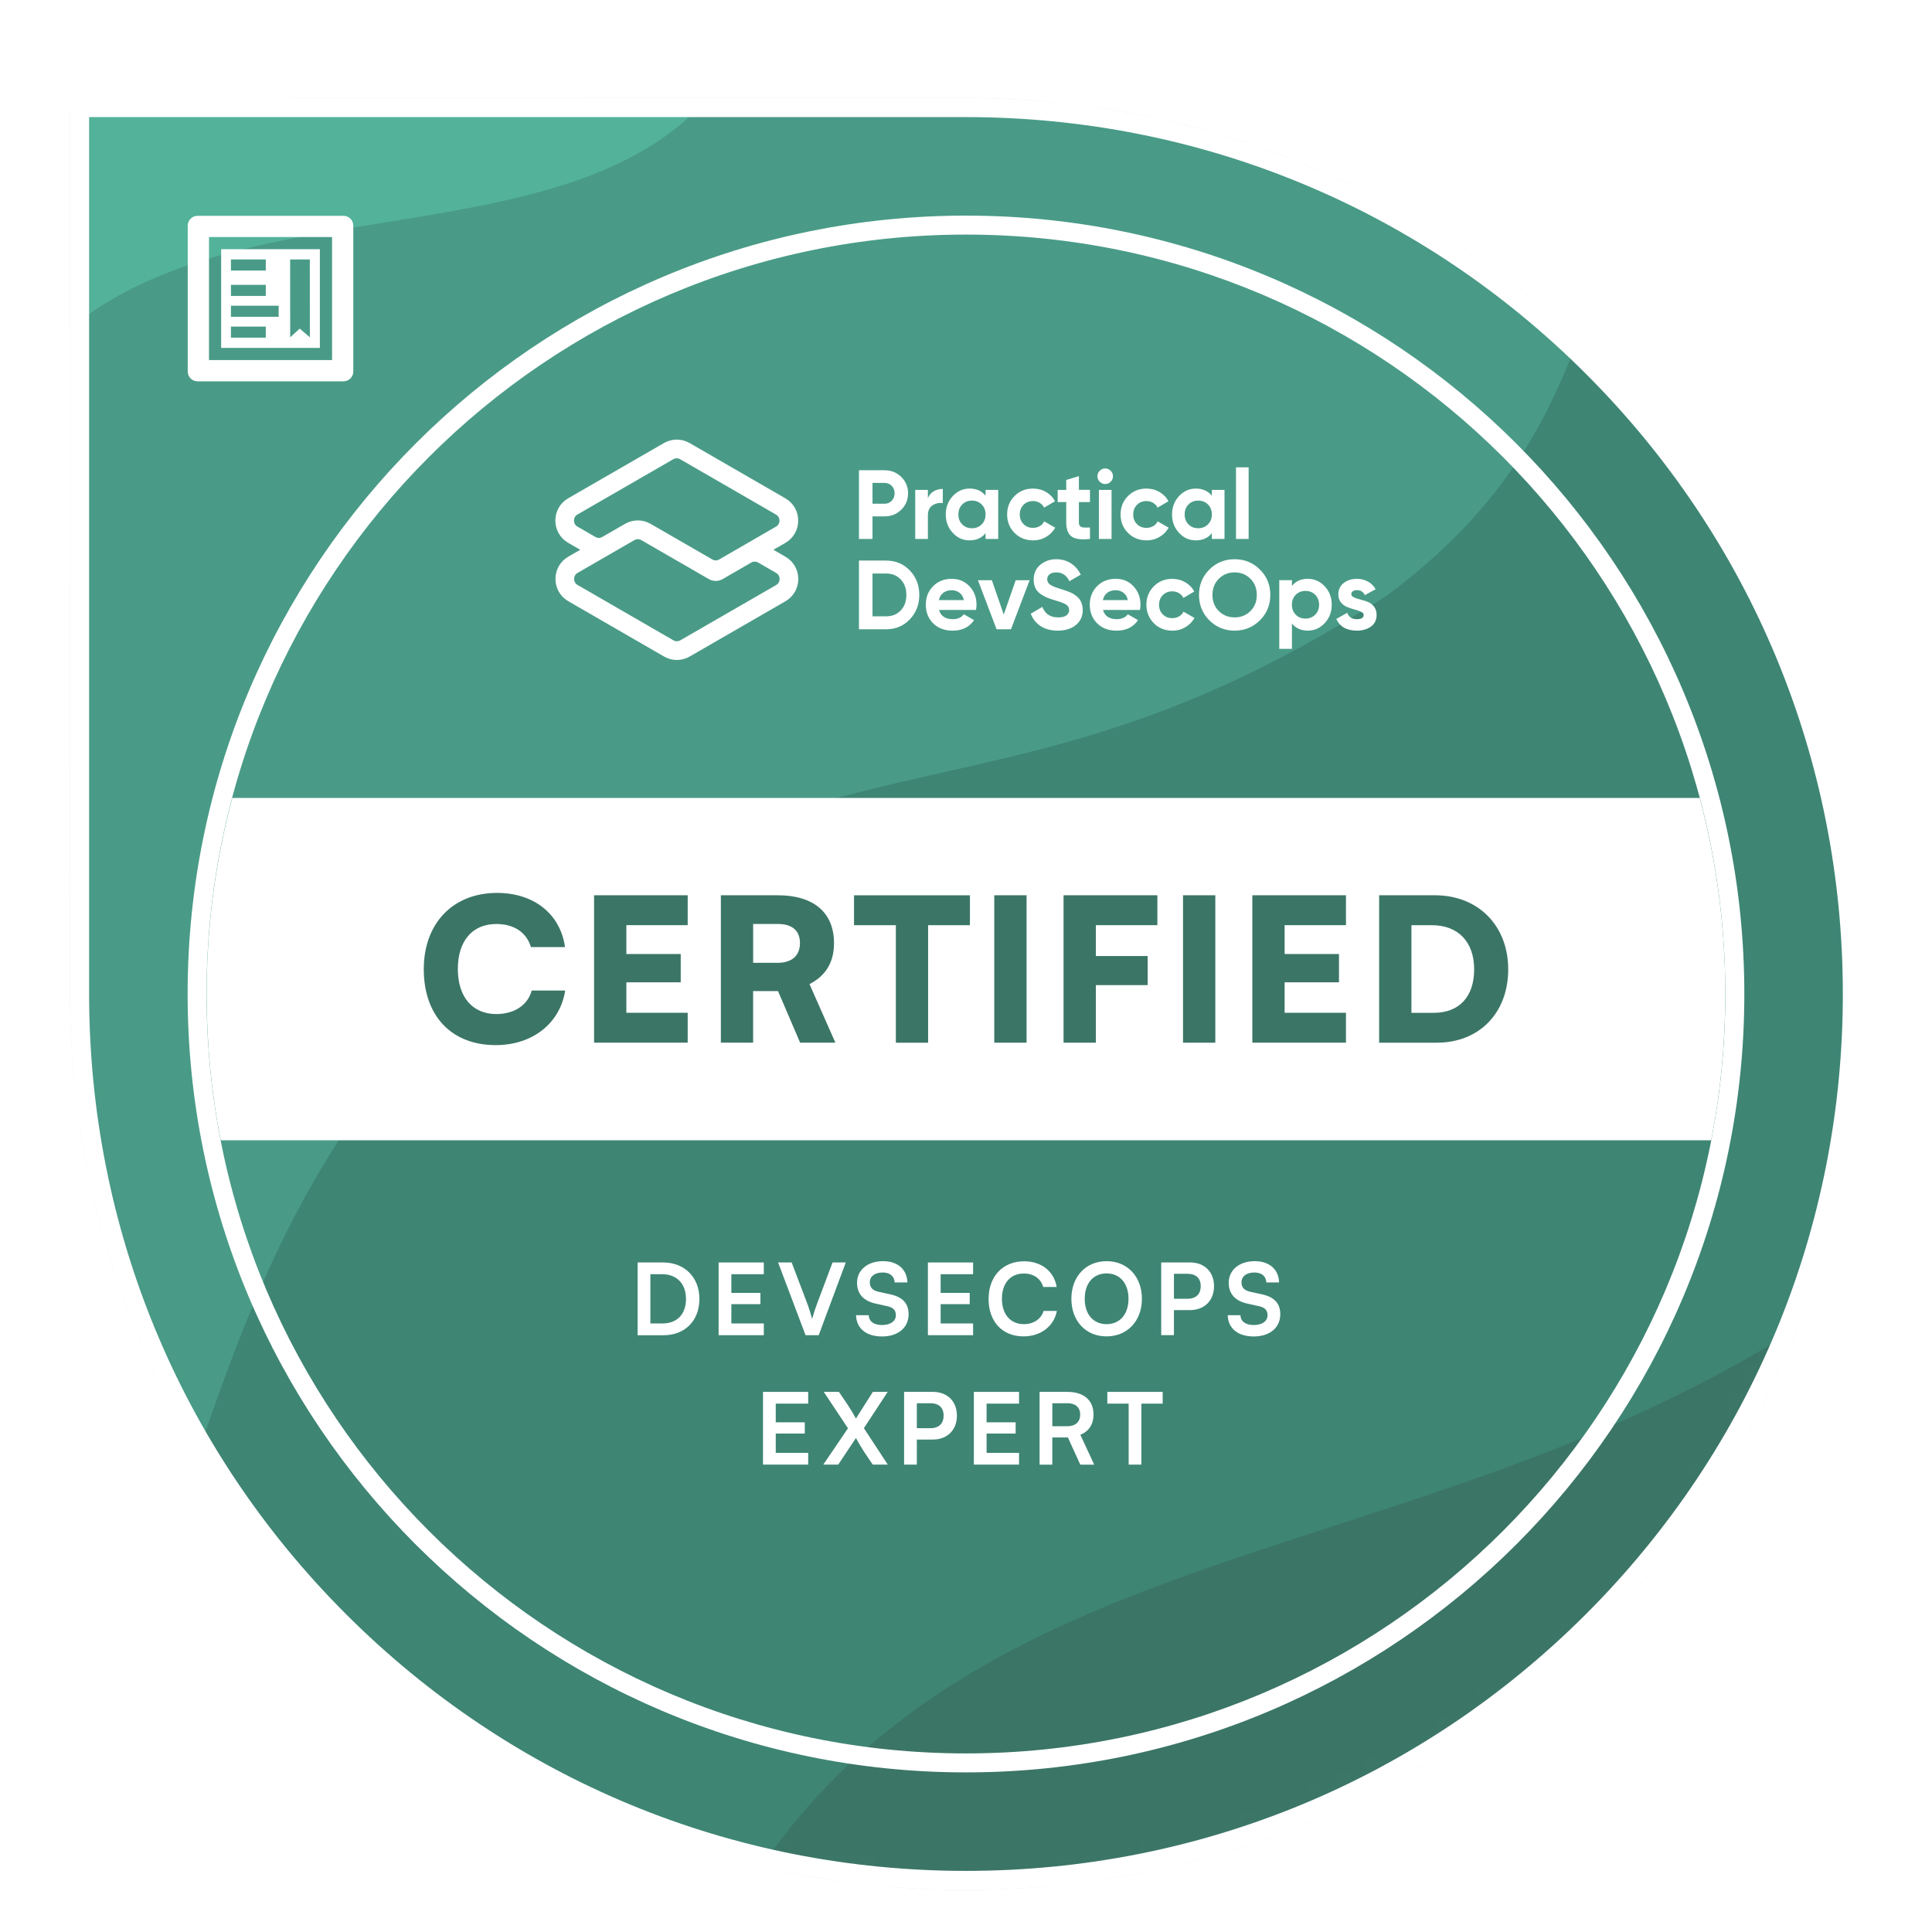 <svg width="138" height="138" viewBox="0 0 138 138" fill="none" xmlns="http://www.w3.org/2000/svg">
<g filter="url(#filter0_dd_4114_3062)">
<path d="M68.998 128.476C33.998 128.476 5.523 100.001 5.523 64.998V1.524H68.998C103.998 1.524 132.474 29.999 132.474 65C132.474 100.001 104 128.478 68.998 128.478V128.476Z" fill="#3E8574"/>
<mask id="mask0_4114_3062" style="mask-type:luminance" maskUnits="userSpaceOnUse" x="5" y="1" width="128" height="128">
<path d="M68.998 128.476C33.998 128.476 5.523 100.001 5.523 64.998V1.524H68.998C103.998 1.524 132.474 29.999 132.474 65C132.474 100.001 104 128.478 68.998 128.478V128.476Z" fill="white"/>
</mask>
<g mask="url(#mask0_4114_3062)">
<path d="M128.4 88.853C118.942 112.391 95.903 128.996 68.998 128.996C63.967 128.996 59.079 128.417 54.385 127.324C70.794 103.475 101.432 106.027 128.4 88.853Z" fill="#3B7566"/>
<path d="M5.01 17.494C17.258 7.227 40.518 12.524 50.572 0.996H68.998C85.886 0.996 101.245 7.538 112.686 18.231C110.116 25.285 106.465 30.978 99.148 36.482C73.177 53.316 61.352 45.14 38.092 61.083C23.857 70.841 18.426 85.293 14.101 97.91C8.324 88.292 5 77.03 5 64.994" fill="#499B87"/>
<path d="M50.563 0.996C40.51 12.524 17.248 7.227 5 17.494V1.004L50.563 0.996Z" fill="#53B29A"/>
</g>
<path fill-rule="evenodd" clip-rule="evenodd" d="M14.111 9.415H24.534C24.92 9.415 25.235 9.73 25.235 10.116V20.539C25.235 20.925 24.92 21.238 24.534 21.238H14.111C13.725 21.238 13.41 20.923 13.41 20.539V10.116C13.41 9.732 13.725 9.415 14.111 9.415ZM15.797 11.799V18.851H22.848V11.799H15.797ZM16.496 12.532V13.323H18.985V12.532H16.496ZM16.496 14.348V15.137H18.985V14.348H16.496ZM16.496 15.838V16.63H19.904V15.838H16.496ZM16.496 17.329V18.119H18.985V17.329H16.496ZM22.13 12.532H20.724L20.728 18.093L21.411 17.471L22.134 18.093L22.13 12.532ZM14.928 10.931V19.721H23.719V10.931H14.928Z" fill="white"/>
<path fill-rule="evenodd" clip-rule="evenodd" d="M68.998 9.401C84.35 9.401 98.25 15.623 108.31 25.686C118.371 35.747 124.595 49.648 124.595 65C124.595 80.352 118.373 94.253 108.31 104.314C98.25 114.375 84.35 120.599 68.998 120.599C53.646 120.599 39.746 114.377 29.685 104.314C19.625 94.253 13.402 80.352 13.402 65C13.402 49.648 19.625 35.747 29.685 25.686C39.746 15.626 53.646 9.401 68.998 9.401ZM107.351 26.643C97.535 16.827 83.975 10.756 68.996 10.756C54.017 10.756 40.457 16.827 30.64 26.643C20.824 36.46 14.753 50.02 14.753 65C14.753 79.98 20.824 93.54 30.64 103.357C40.457 113.173 54.017 119.244 68.996 119.244C83.975 119.244 97.535 113.173 107.351 103.357C117.168 93.54 123.239 79.98 123.239 65C123.239 50.02 117.168 36.46 107.351 26.643Z" fill="white"/>
<path fill-rule="evenodd" clip-rule="evenodd" d="M41.444 33.27L40.586 32.773C40.011 32.443 39.668 31.846 39.668 31.182C39.668 30.519 40.013 29.924 40.586 29.591L47.423 25.647C47.998 25.316 48.685 25.316 49.26 25.647C51.538 26.962 53.818 28.278 56.097 29.595C56.672 29.926 57.014 30.523 57.014 31.186C57.014 31.85 56.672 32.445 56.097 32.778L55.244 33.27L56.103 33.766C56.678 34.097 57.02 34.694 57.02 35.357C57.02 36.021 56.676 36.615 56.103 36.948L49.266 40.893C48.691 41.224 48.005 41.224 47.43 40.893C45.152 39.577 42.872 38.262 40.593 36.944C40.019 36.614 39.676 36.017 39.676 35.353C39.676 34.69 40.02 34.095 40.593 33.762L41.446 33.27H41.444ZM45.31 32.581L41.259 34.92C41.098 35.013 41.009 35.168 41.009 35.353C41.009 35.538 41.098 35.694 41.259 35.786C43.537 37.102 45.818 38.417 48.096 39.735C48.258 39.827 48.435 39.827 48.598 39.735L55.435 35.79C55.597 35.698 55.685 35.542 55.685 35.357C55.685 35.172 55.597 35.017 55.435 34.922L54.159 34.185C53.998 34.093 53.82 34.093 53.657 34.185L51.625 35.359C51.308 35.542 50.94 35.542 50.623 35.359L45.812 32.583C45.65 32.49 45.471 32.49 45.31 32.583V32.581ZM50.873 33.959C51.03 34.05 51.205 34.053 51.361 33.967L55.425 31.619C55.587 31.527 55.675 31.371 55.675 31.186C55.675 31.001 55.587 30.846 55.425 30.753C53.147 29.438 50.867 28.122 48.588 26.805C48.427 26.712 48.25 26.712 48.086 26.805L41.249 30.749C41.088 30.842 40.999 30.997 40.999 31.182C40.999 31.367 41.088 31.523 41.249 31.616L42.525 32.352C42.687 32.445 42.864 32.445 43.025 32.352L44.64 31.421C45.215 31.09 45.902 31.09 46.477 31.421C47.942 32.267 49.406 33.11 50.873 33.957V33.959Z" fill="white"/>
<path d="M63.185 27.59C63.657 27.59 64.053 27.75 64.376 28.067C64.699 28.384 64.861 28.774 64.861 29.237C64.861 29.7 64.699 30.09 64.376 30.407C64.053 30.724 63.656 30.883 63.185 30.883H62.322V32.496H61.355V27.588H63.185V27.59ZM63.185 29.981C63.39 29.981 63.561 29.91 63.697 29.767C63.833 29.625 63.9 29.448 63.9 29.237C63.9 29.026 63.831 28.845 63.697 28.705C63.561 28.565 63.39 28.494 63.185 28.494H62.322V29.981H63.185ZM66.276 29.595C66.361 29.371 66.499 29.203 66.694 29.091C66.889 28.979 67.103 28.924 67.342 28.924V29.932C67.066 29.898 66.82 29.956 66.603 30.099C66.387 30.245 66.278 30.485 66.278 30.822V32.498H65.374V28.993H66.278V29.595H66.276ZM70.398 28.993H71.302V32.498H70.398V32.084C70.126 32.425 69.746 32.596 69.256 32.596C68.766 32.596 68.387 32.417 68.055 32.061C67.72 31.704 67.554 31.265 67.554 30.747C67.554 30.229 67.722 29.79 68.055 29.434C68.389 29.075 68.789 28.898 69.256 28.898C69.746 28.898 70.128 29.067 70.398 29.41V28.997V28.993ZM68.73 31.456C68.913 31.641 69.144 31.732 69.423 31.732C69.703 31.732 69.935 31.639 70.12 31.456C70.305 31.271 70.398 31.035 70.398 30.745C70.398 30.456 70.305 30.218 70.12 30.034C69.935 29.849 69.703 29.757 69.423 29.757C69.144 29.757 68.911 29.849 68.73 30.034C68.547 30.219 68.456 30.456 68.456 30.745C68.456 31.035 68.547 31.273 68.73 31.456ZM73.789 32.596C73.261 32.596 72.82 32.419 72.468 32.065C72.115 31.71 71.938 31.271 71.938 30.747C71.938 30.223 72.115 29.784 72.468 29.43C72.82 29.075 73.261 28.898 73.789 28.898C74.129 28.898 74.441 28.981 74.72 29.144C75 29.308 75.213 29.528 75.358 29.804L74.58 30.259C74.51 30.113 74.403 29.999 74.261 29.916C74.12 29.831 73.958 29.79 73.781 29.79C73.509 29.79 73.285 29.881 73.108 30.06C72.93 30.239 72.842 30.47 72.842 30.751C72.842 31.033 72.93 31.255 73.108 31.434C73.285 31.614 73.509 31.704 73.781 31.704C73.962 31.704 74.126 31.663 74.267 31.582C74.409 31.499 74.515 31.387 74.586 31.241L75.372 31.691C75.218 31.966 75 32.187 74.72 32.352C74.441 32.517 74.129 32.6 73.789 32.6V32.596ZM77.855 29.863H77.064V31.32C77.064 31.442 77.093 31.531 77.154 31.586C77.215 31.641 77.304 31.673 77.42 31.681C77.536 31.686 77.682 31.686 77.855 31.677V32.496C77.233 32.565 76.796 32.508 76.542 32.321C76.288 32.133 76.16 31.799 76.16 31.318V29.861H75.549V28.993H76.16V28.284L77.064 28.01V28.991H77.855V29.859V29.863ZM78.94 28.573C78.79 28.573 78.66 28.518 78.552 28.408C78.442 28.297 78.387 28.168 78.387 28.02C78.387 27.872 78.442 27.74 78.552 27.628C78.662 27.516 78.793 27.46 78.94 27.46C79.088 27.46 79.226 27.518 79.336 27.628C79.446 27.74 79.499 27.87 79.499 28.02C79.499 28.169 79.444 28.299 79.336 28.408C79.226 28.518 79.094 28.573 78.94 28.573ZM78.493 32.498V28.993H79.397V32.498H78.493ZM81.892 32.596C81.364 32.596 80.923 32.419 80.571 32.065C80.218 31.71 80.041 31.271 80.041 30.747C80.041 30.223 80.218 29.784 80.571 29.43C80.923 29.075 81.364 28.898 81.892 28.898C82.233 28.898 82.544 28.981 82.823 29.144C83.103 29.308 83.316 29.528 83.461 29.804L82.683 30.259C82.615 30.113 82.506 29.999 82.365 29.916C82.223 29.831 82.061 29.79 81.884 29.79C81.612 29.79 81.388 29.881 81.211 30.06C81.033 30.239 80.945 30.47 80.945 30.751C80.945 31.033 81.033 31.255 81.211 31.434C81.388 31.614 81.612 31.704 81.884 31.704C82.065 31.704 82.229 31.663 82.371 31.582C82.512 31.499 82.619 31.387 82.689 31.241L83.475 31.691C83.322 31.966 83.103 32.187 82.823 32.352C82.544 32.517 82.233 32.6 81.892 32.6V32.596ZM86.561 28.993H87.465V32.498H86.561V32.084C86.289 32.425 85.909 32.596 85.419 32.596C84.928 32.596 84.55 32.417 84.218 32.061C83.883 31.704 83.717 31.265 83.717 30.747C83.717 30.229 83.885 29.79 84.218 29.434C84.552 29.075 84.952 28.898 85.419 28.898C85.885 28.898 86.291 29.067 86.561 29.41V28.997V28.993ZM84.893 31.456C85.076 31.641 85.306 31.732 85.586 31.732C85.866 31.732 86.1 31.639 86.283 31.456C86.468 31.271 86.561 31.035 86.561 30.745C86.561 30.456 86.468 30.218 86.283 30.034C86.098 29.849 85.866 29.757 85.586 29.757C85.306 29.757 85.074 29.849 84.893 30.034C84.71 30.219 84.619 30.456 84.619 30.745C84.619 31.035 84.71 31.273 84.893 31.456ZM88.284 32.498V27.382H89.188V32.498H88.284Z" fill="white"/>
<path d="M63.303 34.042C63.976 34.042 64.538 34.278 64.989 34.749C65.439 35.221 65.664 35.802 65.664 36.493C65.664 37.185 65.438 37.767 64.989 38.238C64.538 38.711 63.976 38.947 63.303 38.947H61.353V34.04H63.303V34.042ZM63.303 38.023C63.728 38.023 64.073 37.882 64.341 37.6C64.607 37.317 64.74 36.95 64.74 36.495C64.74 36.041 64.607 35.674 64.341 35.391C64.075 35.109 63.728 34.967 63.303 34.967H62.322V38.023H63.303ZM67.074 37.567C67.196 38.006 67.525 38.226 68.062 38.226C68.407 38.226 68.671 38.11 68.848 37.876L69.577 38.297C69.232 38.797 68.722 39.047 68.049 39.047C67.47 39.047 67.005 38.872 66.654 38.522C66.304 38.171 66.129 37.73 66.129 37.196C66.129 36.663 66.302 36.228 66.647 35.875C66.991 35.523 67.436 35.345 67.978 35.345C68.492 35.345 68.915 35.523 69.25 35.877C69.585 36.231 69.75 36.671 69.75 37.194C69.75 37.311 69.738 37.435 69.715 37.567H67.072H67.074ZM67.06 36.866H68.848C68.797 36.627 68.691 36.45 68.529 36.334C68.368 36.218 68.185 36.159 67.98 36.159C67.738 36.159 67.537 36.22 67.377 36.344C67.218 36.468 67.113 36.641 67.062 36.866H67.06ZM72.55 35.444H73.545L72.213 38.949H71.184L69.853 35.444H70.847L71.696 37.898L72.55 35.444ZM75.555 39.046C75.069 39.046 74.661 38.937 74.328 38.721C73.998 38.504 73.763 38.207 73.627 37.834L74.454 37.35C74.645 37.85 75.022 38.1 75.583 38.1C75.855 38.1 76.053 38.051 76.179 37.953C76.305 37.854 76.368 37.73 76.368 37.58C76.368 37.407 76.292 37.273 76.138 37.177C75.984 37.08 75.709 36.976 75.311 36.866C75.092 36.801 74.905 36.736 74.754 36.671C74.602 36.606 74.451 36.517 74.299 36.409C74.147 36.298 74.031 36.161 73.952 35.991C73.874 35.824 73.834 35.627 73.834 35.403C73.834 34.959 73.992 34.605 74.307 34.341C74.622 34.077 75.002 33.945 75.445 33.945C75.843 33.945 76.191 34.042 76.493 34.237C76.794 34.432 77.028 34.701 77.198 35.046L76.384 35.515C76.187 35.093 75.874 34.885 75.445 34.885C75.244 34.885 75.087 34.93 74.972 35.02C74.858 35.111 74.801 35.229 74.801 35.375C74.801 35.529 74.866 35.654 74.994 35.749C75.122 35.846 75.368 35.95 75.734 36.06C75.884 36.108 75.996 36.143 76.073 36.169C76.15 36.194 76.256 36.233 76.388 36.287C76.522 36.34 76.624 36.391 76.697 36.438C76.77 36.486 76.853 36.549 76.945 36.627C77.038 36.706 77.111 36.789 77.16 36.873C77.209 36.958 77.251 37.059 77.286 37.179C77.322 37.297 77.339 37.427 77.339 37.567C77.339 38.02 77.174 38.38 76.845 38.646C76.516 38.912 76.087 39.046 75.559 39.046H75.555ZM78.787 37.567C78.909 38.006 79.237 38.226 79.775 38.226C80.12 38.226 80.384 38.11 80.561 37.876L81.289 38.297C80.945 38.797 80.435 39.047 79.761 39.047C79.182 39.047 78.718 38.872 78.367 38.522C78.017 38.171 77.841 37.73 77.841 37.196C77.841 36.663 78.015 36.228 78.359 35.875C78.704 35.523 79.149 35.345 79.69 35.345C80.232 35.345 80.63 35.523 80.963 35.877C81.297 36.231 81.463 36.671 81.463 37.194C81.463 37.311 81.451 37.435 81.427 37.567H78.785H78.787ZM78.773 36.866H80.561C80.51 36.627 80.403 36.45 80.242 36.334C80.08 36.218 79.897 36.159 79.692 36.159C79.45 36.159 79.249 36.22 79.09 36.344C78.93 36.468 78.826 36.641 78.775 36.866H78.773ZM83.737 39.046C83.209 39.046 82.768 38.868 82.416 38.514C82.063 38.157 81.886 37.72 81.886 37.196C81.886 36.673 82.063 36.233 82.416 35.879C82.768 35.523 83.209 35.347 83.737 35.347C84.078 35.347 84.389 35.43 84.668 35.593C84.948 35.757 85.161 35.977 85.306 36.253L84.529 36.708C84.458 36.562 84.352 36.448 84.21 36.365C84.068 36.281 83.906 36.239 83.729 36.239C83.457 36.239 83.233 36.33 83.056 36.509C82.879 36.688 82.79 36.919 82.79 37.2C82.79 37.482 82.879 37.705 83.056 37.884C83.233 38.063 83.457 38.154 83.729 38.154C83.91 38.154 84.074 38.112 84.216 38.031C84.357 37.949 84.464 37.836 84.535 37.691L85.32 38.14C85.167 38.415 84.948 38.636 84.668 38.801C84.389 38.967 84.078 39.05 83.737 39.05V39.046ZM89.995 38.307C89.499 38.799 88.896 39.046 88.187 39.046C87.478 39.046 86.876 38.799 86.382 38.307C85.889 37.815 85.643 37.21 85.643 36.495C85.643 35.781 85.889 35.176 86.382 34.684C86.874 34.191 87.477 33.945 88.187 33.945C88.898 33.945 89.501 34.191 89.995 34.684C90.491 35.176 90.737 35.781 90.737 36.495C90.737 37.21 90.489 37.815 89.995 38.307ZM87.059 37.647C87.362 37.949 87.738 38.1 88.187 38.1C88.636 38.1 89.013 37.949 89.316 37.647C89.619 37.346 89.771 36.962 89.771 36.495C89.771 36.029 89.619 35.643 89.316 35.34C89.013 35.036 88.636 34.885 88.187 34.885C87.738 34.885 87.362 35.036 87.059 35.34C86.756 35.643 86.604 36.029 86.604 36.495C86.604 36.962 86.756 37.346 87.059 37.647ZM93.415 35.345C93.888 35.345 94.29 35.525 94.625 35.881C94.959 36.237 95.125 36.677 95.125 37.194C95.125 37.712 94.957 38.151 94.625 38.508C94.29 38.864 93.888 39.044 93.415 39.044C92.943 39.044 92.547 38.874 92.281 38.532V40.347H91.377V35.442H92.281V35.855C92.547 35.515 92.925 35.343 93.415 35.343V35.345ZM92.553 37.907C92.736 38.092 92.967 38.185 93.246 38.185C93.526 38.185 93.76 38.092 93.943 37.907C94.128 37.722 94.221 37.486 94.221 37.196C94.221 36.907 94.128 36.669 93.943 36.486C93.758 36.3 93.526 36.208 93.246 36.208C92.967 36.208 92.734 36.3 92.553 36.486C92.37 36.671 92.279 36.907 92.279 37.196C92.279 37.486 92.37 37.724 92.553 37.907ZM96.521 36.438C96.521 36.531 96.582 36.608 96.706 36.667C96.83 36.726 96.982 36.777 97.159 36.82C97.336 36.866 97.515 36.921 97.691 36.988C97.868 37.057 98.019 37.169 98.144 37.328C98.268 37.488 98.329 37.685 98.329 37.923C98.329 38.283 98.195 38.559 97.925 38.754C97.657 38.949 97.32 39.046 96.919 39.046C96.198 39.046 95.708 38.768 95.448 38.213L96.233 37.772C96.336 38.075 96.564 38.226 96.921 38.226C97.244 38.226 97.405 38.126 97.405 37.925C97.405 37.833 97.344 37.756 97.22 37.697C97.096 37.639 96.946 37.586 96.767 37.539C96.59 37.492 96.413 37.435 96.235 37.364C96.058 37.293 95.906 37.183 95.782 37.031C95.658 36.879 95.597 36.688 95.597 36.46C95.597 36.115 95.725 35.842 95.979 35.643C96.233 35.444 96.55 35.345 96.928 35.345C97.214 35.345 97.472 35.41 97.706 35.538C97.939 35.666 98.124 35.849 98.26 36.088L97.49 36.509C97.377 36.271 97.19 36.153 96.928 36.153C96.812 36.153 96.716 36.178 96.637 36.23C96.56 36.281 96.521 36.352 96.521 36.44V36.438Z" fill="white"/>
<path d="M45.545 89.371V84.176H47.364C48.901 84.176 49.958 85.236 49.958 86.786C49.958 88.335 48.92 89.373 47.414 89.373H45.545V89.371ZM46.455 85.013V88.532H47.329C48.367 88.532 48.999 87.865 48.999 86.784C48.999 85.703 48.353 85.013 47.28 85.013H46.455Z" fill="white"/>
<path d="M51.33 89.371V84.176H54.558V85.015H52.24V86.35H54.315V87.154H52.24V88.532H54.558V89.371H51.33Z" fill="white"/>
<path d="M55.58 84.176H56.547L57.683 87.168C57.797 87.481 57.896 87.786 58.01 88.205C58.138 87.751 58.245 87.431 58.345 87.168L59.467 84.176H60.413L58.479 89.371H57.539L55.578 84.176H55.58Z" fill="white"/>
<path d="M63.066 84.082C64.118 84.082 64.786 84.665 64.815 85.604H63.905C63.884 85.157 63.565 84.893 63.053 84.893C62.492 84.893 62.129 85.163 62.129 85.596C62.129 85.966 62.328 86.173 62.761 86.272L63.578 86.449C64.467 86.64 64.9 87.095 64.9 87.871C64.9 88.838 64.146 89.462 63.002 89.462C61.857 89.462 61.168 88.873 61.147 87.942H62.056C62.064 88.383 62.419 88.645 63.002 88.645C63.584 88.645 63.99 88.381 63.99 87.947C63.99 87.599 63.813 87.394 63.386 87.302L62.56 87.118C61.68 86.927 61.217 86.421 61.217 85.626C61.217 84.716 61.97 84.084 63.065 84.084L63.066 84.082Z" fill="white"/>
<path d="M66.279 89.371V84.176H69.507V85.015H67.189V86.35H69.265V87.154H67.189V88.532H69.507V89.371H66.279Z" fill="white"/>
<path d="M70.615 86.778C70.615 85.165 71.631 84.092 73.152 84.092C74.38 84.092 75.298 84.81 75.475 85.925H74.516C74.339 85.32 73.819 84.966 73.13 84.966C72.171 84.966 71.566 85.663 71.566 86.77C71.566 87.876 72.177 88.582 73.13 88.582C73.833 88.582 74.374 88.211 74.544 87.636H75.489C75.29 88.731 74.337 89.456 73.108 89.456C71.594 89.456 70.613 88.404 70.613 86.778H70.615Z" fill="white"/>
<path d="M79.036 89.456C77.551 89.456 76.527 88.355 76.527 86.77C76.527 85.185 77.557 84.084 79.042 84.084C80.527 84.084 81.565 85.187 81.565 86.77C81.565 88.353 80.527 89.456 79.034 89.456H79.036ZM79.044 84.958C78.091 84.958 77.481 85.661 77.481 86.77C77.481 87.879 78.091 88.582 79.044 88.582C79.997 88.582 80.608 87.863 80.608 86.77C80.608 85.677 79.997 84.958 79.044 84.958Z" fill="white"/>
<path d="M83.853 87.579V89.369H82.943V84.174H84.997C86.043 84.174 86.716 84.856 86.716 85.874C86.716 86.892 86.035 87.579 84.997 87.579H83.853ZM83.853 84.986V86.77H84.806C85.433 86.77 85.765 86.437 85.765 85.868C85.765 85.299 85.425 84.986 84.82 84.986H83.853Z" fill="white"/>
<path d="M89.615 84.082C90.667 84.082 91.334 84.665 91.364 85.604H90.454C90.433 85.157 90.114 84.893 89.602 84.893C89.04 84.893 88.678 85.163 88.678 85.596C88.678 85.966 88.877 86.173 89.31 86.272L90.127 86.449C91.015 86.64 91.449 87.095 91.449 87.871C91.449 88.838 90.695 89.462 89.55 89.462C88.406 89.462 87.717 88.873 87.695 87.942H88.605C88.613 88.383 88.967 88.645 89.55 88.645C90.133 88.645 90.539 88.381 90.539 87.947C90.539 87.599 90.362 87.394 89.934 87.302L89.109 87.118C88.229 86.927 87.766 86.421 87.766 85.626C87.766 84.716 88.518 84.084 89.613 84.084L89.615 84.082Z" fill="white"/>
<path d="M54.5 98.615V93.42H57.728V94.259H55.41V95.594H57.485V96.397H55.41V97.776H57.728V98.615H54.5Z" fill="white"/>
<path d="M58.842 93.42H59.923L60.555 94.351C60.768 94.67 60.945 94.97 61.138 95.324L62.347 93.42H63.407L61.707 96.013L63.413 98.615H62.339L61.757 97.754C61.53 97.406 61.345 97.094 61.138 96.716L59.874 98.615H58.807L60.569 96.021L58.842 93.42Z" fill="white"/>
<path d="M65.488 96.825V98.615H64.578V93.42H66.632C67.678 93.42 68.351 94.101 68.351 95.119C68.351 96.138 67.67 96.825 66.632 96.825H65.488ZM65.488 94.231V96.015H66.441C67.067 96.015 67.4 95.683 67.4 95.114C67.4 94.544 67.059 94.231 66.455 94.231H65.488Z" fill="white"/>
<path d="M69.561 98.615V93.42H72.788V94.259H70.47V95.594H72.546V96.397H70.47V97.776H72.788V98.615H69.561Z" fill="white"/>
<path d="M74.256 98.615V93.42H76.239C77.418 93.42 78.108 94.017 78.108 95.041C78.108 95.738 77.781 96.234 77.168 96.484L78.157 98.617H77.162L76.28 96.677H75.164V98.617H74.254L74.256 98.615ZM75.166 95.874H76.239C76.814 95.874 77.155 95.568 77.155 95.043C77.155 94.517 76.814 94.231 76.239 94.231H75.166V95.874Z" fill="white"/>
<path d="M79.096 93.42H83.048V94.259H81.528V98.615H80.618V94.259H79.096V93.42Z" fill="white"/>
<path d="M68.998 2.365C85.728 2.365 101.458 8.879 113.287 20.71C125.117 32.541 131.631 48.269 131.631 65C131.631 81.731 125.115 97.461 113.287 109.29C101.456 121.121 85.728 127.635 68.998 127.635C52.268 127.635 36.538 121.121 24.709 109.29C12.879 97.459 6.365 81.731 6.365 65V2.365H68.998ZM68.998 1H5V65C5 100.346 33.653 129 68.998 129C104.343 129 132.996 100.346 132.996 65C132.996 29.654 104.343 1 68.998 1Z" fill="white"/>
<path fill-rule="evenodd" clip-rule="evenodd" d="M123.235 65.004C123.235 68.578 122.889 72.072 122.231 75.449H15.764C15.106 72.072 14.76 68.578 14.76 65.004C14.76 60.16 15.4 55.467 16.591 50.995H121.406C122.597 55.465 123.237 60.16 123.237 65.004H123.235Z" fill="white"/>
<path d="M30.27 63.228C30.27 59.941 32.361 57.779 35.506 57.779C38.138 57.779 40.029 59.287 40.358 61.65H37.924C37.611 60.597 36.715 60 35.448 60C33.741 60 32.703 61.209 32.703 63.216C32.703 65.222 33.757 66.432 35.448 66.432C36.744 66.432 37.697 65.792 37.981 64.752H40.371C40.001 67.099 38.038 68.651 35.405 68.651C32.247 68.651 30.27 66.56 30.27 63.23V63.228Z" fill="#3B7566"/>
<path d="M42.434 68.478V57.948H49.121V60.083H44.74V62.145H48.623V64.165H44.74V66.341H49.121V68.476H42.434V68.478Z" fill="#3B7566"/>
<path d="M51.49 68.478V57.948H55.56C58.12 57.948 59.572 59.187 59.572 61.363C59.572 62.727 58.989 63.696 57.821 64.293L59.67 68.476H57.152L55.572 64.791H53.794V68.476H51.488L51.49 68.478ZM53.796 62.773H55.547C56.557 62.773 57.14 62.261 57.14 61.365C57.14 60.469 56.584 59.998 55.56 59.998H53.796V62.773Z" fill="#3B7566"/>
<path d="M61 57.95H69.28V60.085H66.293V68.48H63.989V60.085H61.002V57.95H61Z" fill="#3B7566"/>
<path d="M73.326 68.478H71.019V57.948H73.326V68.478Z" fill="#3B7566"/>
<path d="M78.275 64.366V68.478H75.969V57.948H82.67V60.083H78.275V62.288H81.975V64.366H78.275Z" fill="#3B7566"/>
<path d="M86.808 68.478H84.502V57.948H86.808V68.478Z" fill="#3B7566"/>
<path d="M89.453 68.478V57.948H96.141V60.083H91.759V62.145H95.642V64.165H91.759V66.341H96.141V68.476H89.453V68.478Z" fill="#3B7566"/>
<path d="M98.51 68.478V57.948H102.493C105.581 57.948 107.729 60.11 107.729 63.241C107.729 66.373 105.638 68.478 102.637 68.478H98.512H98.51ZM100.816 60.085V66.345H102.409C104.23 66.345 105.297 65.193 105.297 63.243C105.297 61.294 104.173 60.085 102.267 60.085H100.816Z" fill="#3B7566"/>
</g>
<defs>
<filter id="filter0_dd_4114_3062" x="0" y="0" width="137.996" height="138" filterUnits="userSpaceOnUse" color-interpolation-filters="sRGB">
<feFlood flood-opacity="0" result="BackgroundImageFix"/>
<feColorMatrix in="SourceAlpha" type="matrix" values="0 0 0 0 0 0 0 0 0 0 0 0 0 0 0 0 0 0 127 0" result="hardAlpha"/>
<feMorphology radius="2" operator="erode" in="SourceAlpha" result="effect1_dropShadow_4114_3062"/>
<feOffset dy="2"/>
<feGaussianBlur stdDeviation="2"/>
<feColorMatrix type="matrix" values="0 0 0 0 0.063 0 0 0 0 0.094 0 0 0 0 0.157 0 0 0 0.1 0"/>
<feBlend mode="normal" in2="BackgroundImageFix" result="effect1_dropShadow_4114_3062"/>
<feColorMatrix in="SourceAlpha" type="matrix" values="0 0 0 0 0 0 0 0 0 0 0 0 0 0 0 0 0 0 127 0" result="hardAlpha"/>
<feMorphology radius="1" operator="erode" in="SourceAlpha" result="effect2_dropShadow_4114_3062"/>
<feOffset dy="4"/>
<feGaussianBlur stdDeviation="3"/>
<feComposite in2="hardAlpha" operator="out"/>
<feColorMatrix type="matrix" values="0 0 0 0 0 0 0 0 0 0 0 0 0 0 0 0 0 0 0.1 0"/>
<feBlend mode="normal" in2="effect1_dropShadow_4114_3062" result="effect2_dropShadow_4114_3062"/>
<feBlend mode="normal" in="SourceGraphic" in2="effect2_dropShadow_4114_3062" result="shape"/>
</filter>
</defs>
</svg>
